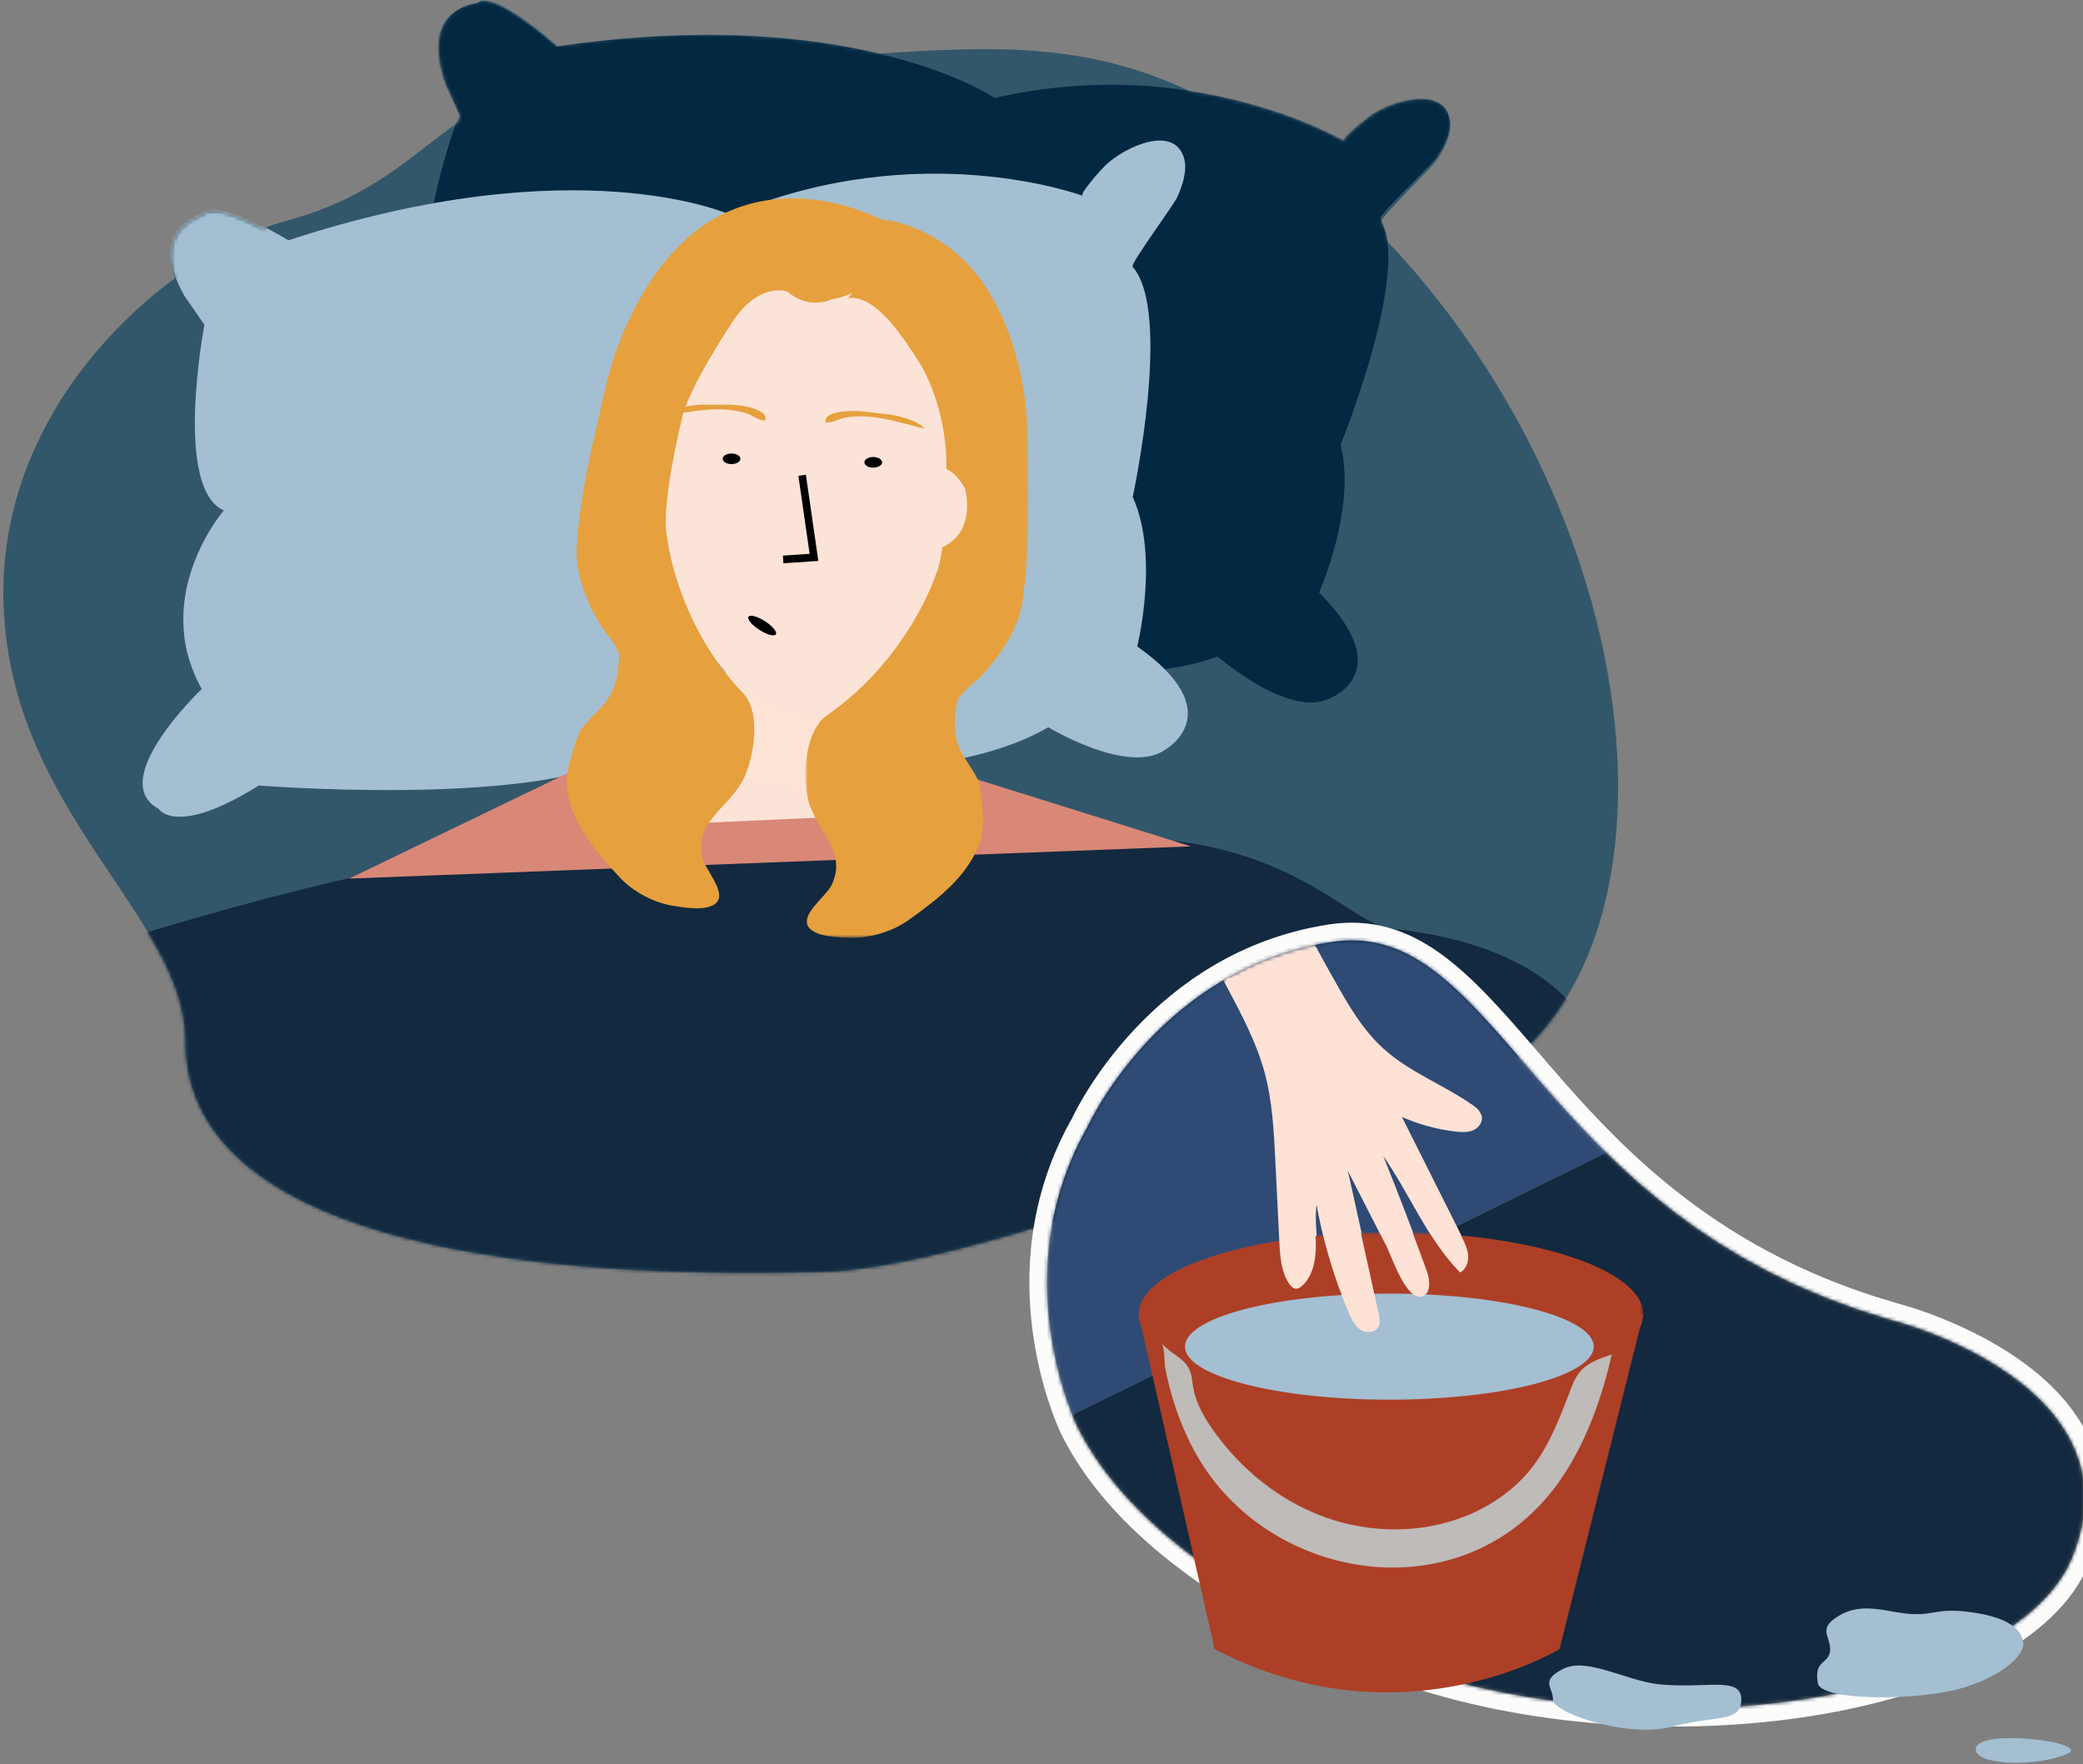 <?xml version="1.0" encoding="UTF-8"?> <svg xmlns="http://www.w3.org/2000/svg" xmlns:xlink="http://www.w3.org/1999/xlink" width="588" height="498" viewBox="0 0 588 498"><rect x="0" y="0" width="588" height="498" fill="#808080" stroke="none"/><defs><path id="prefix__a" d="M134.782.828c4.488-4.164 22.631 12.256 22.631 12.256 40.522-5.96 70.548-2.84 90.858 2.044 32.143-2.131 58.55-3.2 87.825 10.708 26.574 4.131 43.395 14.242 43.395 14.242-1.06-.636 6.87-6.878 7.681-7.432 6.558-4.48 21.213-8.258 22.216 1.892.35 3.535-1.73 7.548-3.781 10.632-1.334 2.003-16.313 16.576-15.786 17.46.906 1.515 1.51 3.399 1.866 5.56 82.78 87.565 88.942 228.421 4.945 245.374-34.059 6.873-121.524 44.368-164.544 45.473-122.513 3.148-179.724-22.07-179.724-64.99 0-35.413-49.483-64.481-51.364-123.64-1.307-41.122 23.262-73.365 48.446-91.934-4.661-14.5 7.777-17.664 7.777-17.664 2.225-2.938 10.503.508 16.828 3.771 2.345-.913 4.607-1.663 6.757-2.246 24.522-6.643 34.63-18.133 48.623-27.832.382-1.091.609-1.7.609-1.7l-4.11-9.134C118.373 1.99 134.782.828 134.782.828z"></path><path id="prefix__c" d="M0.771 0.488L63.759 0.488 63.759 203.395 0.771 203.395z"></path><path id="prefix__e" d="M289.899 174.748c-15.85 38.778-115.279 56.394-189.784 30.099l-2.25-.81s-65.486-21.62-88.127-65.11l-.728-1.44c-1.151-2.41-19.807-42.811 2.298-83.175l.704-1.261S31.997 8.475 80.702.91c48.22-7.49 56.734 76.906 157.135 106.388l3.567 1.014c6.16 1.757 67.282 20.475 48.495 66.436z"></path><path id="prefix__g" d="M0 0.404L142.477 0.404 142.477 46.703 0 46.703z"></path></defs><g fill="none" fill-rule="evenodd"><mask id="prefix__b" fill="#fff"><use xlink:href="#prefix__a"></use></mask><use fill="#33576A" xlink:href="#prefix__a"></use><path fill="#12293F" d="M25.733 267.664C7.048 271.997-3.18 287.222-4.95 313.341c61.817 30.357 105.696 46.026 131.638 47.009 121.601 4.607 209.148-4.253 254-9.644 88.808-10.675 94.138-79.965 12.22-88.569-12.561-1.319-27.96-25.821-78.447-25.821-44.54 0-104.206-2.835-155.107 1.594-58.811 5.117-120.901 26.805-133.621 29.754z" mask="url(#prefix__b)"></path><path fill="#032841" d="M156.98 13.12S138.816-2.964 134.323 1.116c0 0-16.427 1.138-8.862 22.375l4.115 8.949s-16.662 43.726-3.728 52.451c0 0-24.689 20.169-14.841 48.46 0 0-31.102 20.64-17.837 31.105 0 0 3.271 8.861 28.907-1.55 0 0 72.84 18.911 101.862 9.987 0 0 79.23 27.527 119.792 12.413 0 0 20.082 17.547 31.525 11.852 0 0 19.822-7.099-2.898-29.908 0 0 10.638-23.895 6.072-41.698 0 0 20.109-49.333 11.216-63.89-.528-.865 14.468-15.144 15.803-17.105 2.055-3.021 4.136-6.954 3.786-10.417-1.004-9.943-15.675-6.241-22.24-1.853-.812.542-8.751 6.658-7.69 7.281-.001 0-42.206-24.826-98.535-11.914 0 0-38.875-26.755-123.79-14.532" mask="url(#prefix__b)"></path><path fill="#A4BFD1" d="M81.413 67.834S60.667 55.118 56.94 59.925c0 0-16.028 3.98-4.854 23.623l5.623 8.116s-8.837 46.05 5.46 52.412c0 0-20.874 24.197-6.215 50.405 0 0-27.126 25.778-12.2 33.798 0 0 4.776 8.176 28.285-6.557 0 0 75.247 5.996 102.36-7.86 0 0 83.061 13.388 120.495-8.583 0 0 22.895 13.825 33.205 6.214 0 0 18.344-10.453-8.074-29.01 0 0 6.344-25.433-1.27-42.208 0 0 11.267-52.183-.054-65.002-.673-.763 11.652-17.461 12.63-19.63 1.502-3.338 2.872-7.58 1.923-10.938-2.725-9.638-16.572-3.433-22.292 2.04-.707.676-7.484 8.092-6.327 8.522-.001 0-46.017-17.16-99.409 5.379 0 0-43.064-19.643-124.813 7.188" mask="url(#prefix__b)"></path><g mask="url(#prefix__b)"><g><path fill="#D98777" d="M0.132 192.613L237.721 183.517 145.306 154.579 81.367 153.393z" transform="translate(98.449 55.381)"></path><g><path fill="#FCE3D7" d="M47.173 121.677L38.01 176.307 97.19 173.609 91.517 119.656z" transform="translate(98.449 55.381) translate(61.335 .619)"></path><path fill="#FDE4D6" d="M71.01 166c6.578 0 13-.67 19.206-1.933L89.578 130s-18.961 23.761-42.163.766l-.199 32.245C54.826 164.96 62.796 166 71.01 166" transform="translate(98.449 55.381) translate(61.335 .619)"></path><path fill="#FCE3D7" d="M67.324 27.741c-.073-.004-.143-.01-.216-.021-1.402-.17-2.607-1.027-3.846-1.708-5.586-3.079-12.945-2.585-18.072 1.214-4.255 3.153-6.765 8.103-8.796 12.995-6.022 14.509-9.16 30.21-9.178 45.919-.01 10.85 1.664 22.14 6.759 31.84 4.768 9.081 13.894 20.064 22.613 25.48 5.397 3.352 12.38 4.82 18.16 2.19 2.881-1.311 5.247-3.515 7.557-5.681 6.643-6.233 13.392-12.6 17.817-20.565 3.54-6.372 5.44-13.5 7.278-20.554 3.813-14.61 7.54-29.78 4.964-44.655-2.066-11.937-9.172-23.867-20.623-27.797-6.656-2.283-14.045-1.622-20.726.583-1.2.397-2.437.848-3.69.76" transform="translate(98.449 55.381) translate(61.335 .619)"></path><path fill="#000" d="M49.21 73.4c.093.827-.947 1.541-2.326 1.597-1.379.055-2.573-.571-2.662-1.396-.092-.828.948-1.542 2.327-1.597 1.379-.058 2.57.568 2.662 1.396M89.21 74.4c.093.827-.947 1.541-2.326 1.597-1.379.055-2.573-.571-2.662-1.396-.092-.828.948-1.542 2.327-1.597 1.379-.058 2.57.568 2.662 1.396M59.23 123.044c-.429.678-2.506.12-4.64-1.247-2.133-1.366-3.514-3.025-3.086-3.703.43-.679 2.508-.121 4.642 1.246 2.133 1.368 3.514 3.025 3.085 3.704" transform="translate(98.449 55.381) translate(61.335 .619)"></path><path fill="#000" fill-rule="nonzero" d="M65.585 78.313L67.703 78 71.216 102.333 61.359 103 61.216 100.84 68.764 100.33z" transform="translate(98.449 55.381) translate(61.335 .619)"></path><path fill="#E6A03D" d="M73.781 61.574c.766-.68 2.864-1.272 4.75-1.464 4.238-.43 8.38.516 12.768.884.885.074 7.935 1.404 9.917 4.006-7.46-1.751-14.86-4.574-22.854-3.042-.762.146-2.055.797-2.939 1.006-.85.284-2.151.315-2.154.308-.002-.008-.293-.983.512-1.698zM55.902 60.948c-.674-.799-2.684-1.669-4.533-2.098-4.156-.963-8.392-.487-12.798-.64-.89-.032-8.063.486-10.364 2.943 7.635-.906 15.347-2.93 23.094-.366.739.244 1.94 1.077 2.792 1.401.809.398 2.098.59 2.101.582.003-.007.416-.983-.292-1.822z" transform="translate(98.449 55.381) translate(61.335 .619)"></path><g><path fill="#E6A03D" d="M90.118 6.574s2.101 19.225-15.451 21.922c0 0-6.118 3.185-12.353-2.179 0 0-7.537-2.925-15.075 7.801 0 0-13.252 19.744-14.808 28.275 0 0-5.979 24.374-4.16 32.906 0 0 2.318 24.313 21.557 44.452 5.33 5.586 2.932 19.719-.784 25.658-4.502 7.192-13.028 11.117-10.757 20.745.764 3.254 6.642 9.512 4.085 12.502-2.367 2.77-9.495 1.508-12.789.944-5.224-.895-10.944-4.008-14.45-7.74C8.586 184.883 1.656 176.93.19 167.436c-.848-5.507 1.3-10.743 3.045-15.893 1.154-3.407 6.381-7.06 8.47-10.393 2.445-3.9 2.8-7.246 3.047-11.61.163-2.972-3.957-6.846-5.437-9.392-3.876-6.658-7.032-14.506-6.506-22.21 1.025-15.016 4.766-29.72 8.101-44.394 3.405-14.984 11.33-32.1 23.695-42.834C50.44-3.029 71.543-2.557 89.98 6.507l.138.067z" transform="translate(98.449 55.381) translate(61.335 .619) translate(.216)"></path><g transform="translate(98.449 55.381) translate(61.335 .619) translate(.216) translate(66.574 5.31)"><mask id="prefix__d" fill="#fff"><use xlink:href="#prefix__c"></use></mask><path fill="#E6A03D" d="M50.873 129.047c5.245-5.818 10.04-12.944 11.178-20.623 2.215-14.97 1.69-30.144 1.56-45.21-.136-15.389-4.261-33.726-14.13-46.621C43.084 8.24 33.67 2.538 22.918.517c-1.945-.367-1.962 2.764-.956 7.463-2.67 7.428-9.166 14.87-9.164 14.87 7.954-1.238 16.08 11.978 19.507 17.139 5.007 7.54 7.986 18.969 8.216 27.865 0 0 .65 25.11-2.976 33.16 0 0-7.505 23.485-30.776 39.667-6.445 4.487-7.119 18.849-4.735 25.394 2.887 7.925 10.437 13.4 6.138 22.441-1.455 3.057-8.586 8.104-6.71 11.532 1.734 3.173 9.022 3.275 12.39 3.343 5.334.104 11.636-1.875 15.888-4.887 7.947-5.626 16.476-12.143 19.957-21.206 2.022-5.259 1.028-10.817.416-16.215-.406-3.567-4.765-8.15-6.108-11.824-1.568-4.297-1.199-7.658-.503-11.997.476-2.957 5.363-5.99 7.37-8.215" mask="url(#prefix__d)"></path></g></g><path fill="#FCE3D7" d="M101.052 99.855l.227-21.994s5.58-6.21 11.353 4.057c0 0 4.362 15.371-10.751 17.804-.829.133-1.715.228-2.665.278" transform="translate(98.449 55.381) translate(61.335 .619)"></path></g></g></g><g transform="translate(295 265)"><mask id="prefix__f" fill="#fff"><use xlink:href="#prefix__e"></use></mask><path stroke="#FCFCFB" stroke-width="5" d="M238.531 104.896c-53.562-15.73-80.636-47.313-101.733-71.85C117.786 10.934 103.295-5.129 80.319-1.56 31.69 5.993 10.926 49.447 9.781 51.918l-.66 1.184c-22.806 41.633-3.401 83.306-2.354 85.49l.746 1.476c22.697 43.618 87.74 65.728 89.53 66.33l2.233.804c37.18 13.124 80.505 15.437 116.769 9.685 37.995-6.026 67.929-21.036 76.168-41.193 6.978-17.071 3.527-30.587-4.104-41.04-13.797-18.903-41.884-27.567-46.02-28.746l-3.558-1.012z"></path><path fill="#2F4B75" d="M-79.5 -49.321L240.095 -49.321 240.095 20.302 -100.298 187.397z" mask="url(#prefix__f)"></path><path fill="#12293F" d="M6.412 233L294 232.02 293 67.087 240.095 20.302 -100.298 187.397z" mask="url(#prefix__f)"></path><path fill="#FDE2D5" d="M46.824-53.413c-7.541 5.932-23.805 7.864-31.347 13.795 7.63 14.422 28.837 39.807 36.47 54.23 4.02 7.6 8.072 15.275 10.33 23.57 2.21 8.118 2.638 16.597 3.054 24.999l1.136 22.905c.203 4.072.476 8.37 2.746 11.756.462.688 1.095 1.378 1.922 1.428.732.046 1.392-.428 1.918-.938 2.98-2.888 3.762-7.367 3.724-11.518-.038-4.148-.73-8.332-.033-12.423 1.899 10.867 5.036 21.516 9.333 31.677.755 1.784 1.622 3.647 3.228 4.731 1.604 1.085 4.168.98 5.123-.705.641-1.13.377-2.537.095-3.805l-9.1-41.05c3.781 7.38 7.56 14.762 11.34 22.143 1.374 2.68 5.51 15.265 9.914 14.105 2.708-.712 2.373-4.645 1.411-7.274-4.045-11.067-8.265-22.07-12.657-33.005 7.719 10.961 12.698 23.927 22.085 33.5 1.667-.867 2.414-2.935 2.272-4.807-.141-1.873-1-3.606-1.84-5.285-5.743-11.45-11.483-22.902-17.226-34.352 4.836 2.148 10 3.55 15.259 4.143 1.704.192 3.507.285 5.059-.449 1.551-.734 2.716-2.555 2.152-4.175-.352-1.014-1.262-1.713-2.142-2.326-8.135-5.666-17.74-9.21-25.11-15.84-6.045-5.441-10.203-12.621-14.167-19.723C71.103-7.227 61.1-26.72 51.788-46.536l-.111.086-4.853-6.963z" mask="url(#prefix__f)"></path><g><path fill="#A4BFD1" d="M198.559 184.808c6.66-3.731 13.705-.537 20.115-.22 6.572.326 7.013-1.727 16.095-.6 13.166 1.634 15.321 6.244 15.373 9.1.05 2.855-5.003 8.662-16.927 12.29-12.678 3.858-40.105 3.723-41.044-1.197-1.325-6.93 3.413-5.322 3.448-9.63.03-3.842-3.798-5.969 2.94-9.743zM262.5 224.066c-7.962 3.567-25.187 3.443-25.778-1.106-.831-6.409 33.268-2.249 25.778 1.106zM120.32 200.035c6.66-3.31 17.686 3.347 26.768 4.347 13.165 1.45 23.453-2.429 23.453 4.298 0 6.648-7.28 4.491-18.96 7.546l-.42.112c-12.677 3.423-33.815-3.835-33.78-7.658.03-3.408-3.798-5.296 2.94-8.645z" transform="translate(26 6)"></path><g transform="translate(26 6) translate(.403 76.438)"><mask id="prefix__h" fill="#fff"><use xlink:href="#prefix__g"></use></mask><path fill="#AD3F26" d="M142.477 23.553c0 12.786-31.894 23.15-71.238 23.15S-.001 36.339-.001 23.553C0 10.77 31.896.404 71.24.404c39.344 0 71.238 10.365 71.238 23.15" mask="url(#prefix__h)"></path><path fill="#AD3F26" d="M118.834 118.025s-44.796 27.527-97.369 0L0 23.553h142.476l-23.642 94.472z"></path><path fill="#BEBBB9" d="M6.547 31.72c.788 1.003.723 5.646.985 7.012.511 2.666 1.145 5.307 1.907 7.91 1.521 5.207 3.54 10.271 6.085 15.059 18.987 35.726 70.39 45.848 98.517 14.908 2.351-2.587 4.473-5.38 6.36-8.325C126.888 58.16 130.876 46.6 133.6 34.871c-3.349 1.09-6.887 2.308-9.12 5.046-1.248 1.531-1.975 3.414-2.68 5.264-2.943 7.726-5.925 15.613-11.092 22.053-4.694 5.852-11.047 10.259-17.97 13.098-12.65 5.187-27.212 5.126-40.076.504-12.865-4.622-24.005-13.651-31.836-24.907-2.478-3.561-4.68-7.45-5.412-11.734-.303-1.775-.361-3.641-1.16-5.254-1.578-3.188-5.503-4.438-7.707-7.22"></path><path fill="#A4BFD1" d="M128.478 32.668c0 8.27-25.828 14.973-57.688 14.973-31.86 0-57.69-6.703-57.69-14.973s25.83-14.973 57.69-14.973 57.688 6.704 57.688 14.973"></path></g><path fill="#FDE2D5" d="M25.63 8.05c4.019 7.605 8.068 15.284 10.325 23.584 2.208 8.121 2.636 16.605 3.053 25.01l1.135 22.917c.203 4.074.476 8.374 2.745 11.762.461.688 1.095 1.378 1.92 1.428.733.046 1.392-.428 1.918-.938 2.979-2.89 3.76-7.371 3.722-11.523-.038-4.15-.73-8.337-.033-12.43 1.897 10.872 5.033 21.527 9.328 31.692.755 1.786 1.621 3.65 3.227 4.734 1.603 1.085 4.165.981 5.12-.705.64-1.132.377-2.538.095-3.807l-9.095-41.07c3.779 7.384 7.556 14.77 11.334 22.154 1.373 2.682 5.506 15.272 9.91 14.111 2.705-.712 2.37-4.647 1.409-7.277C77.7 76.62 73.482 65.61 69.093 54.67c7.714 10.967 12.691 23.94 22.073 33.517 1.666-.867 2.413-2.936 2.271-4.81-.141-1.874-.999-3.607-1.84-5.287L74.382 43.721c4.833 2.15 9.995 3.552 15.25 4.145 1.704.192 3.507.285 5.057-.449 1.55-.734 2.715-2.556 2.152-4.177-.352-1.014-1.262-1.714-2.142-2.327-8.13-5.67-17.73-9.214-25.096-15.849-6.043-5.443-10.199-12.626-14.16-19.732-5.945-10.663-9.227-2.45-16.434 0C33.285 7.278 22.253 1.664 25.63 8.05z" transform="translate(26 6)"></path></g></g></g></svg> 